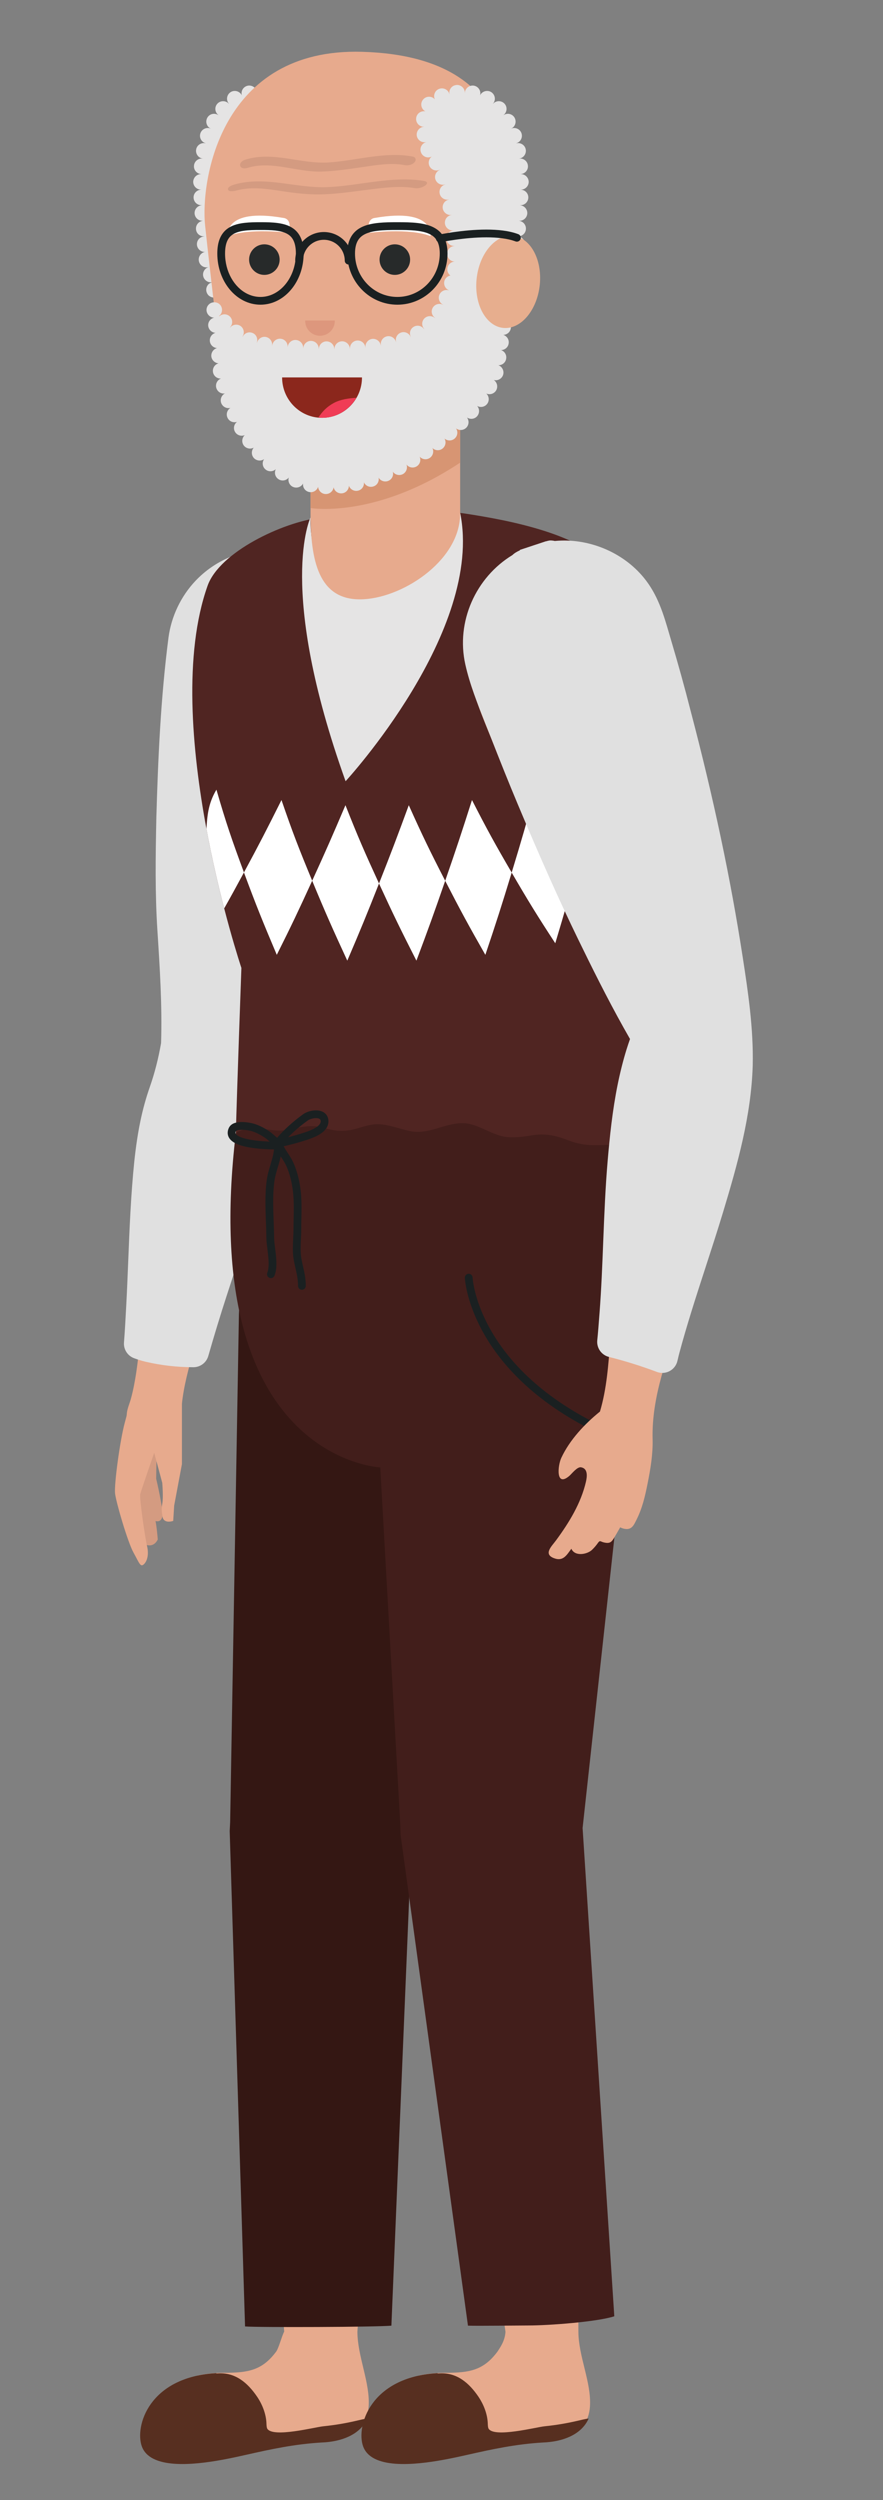 <?xml version="1.0" encoding="UTF-8" standalone="no"?>
<svg
   xmlns:dc="http://purl.org/dc/elements/1.1/"
   xmlns:cc="http://creativecommons.org/ns#"
   xmlns:rdf="http://www.w3.org/1999/02/22-rdf-syntax-ns#"
   xmlns:svg="http://www.w3.org/2000/svg"
   xmlns="http://www.w3.org/2000/svg"
   xmlns:sodipodi="http://sodipodi.sourceforge.net/DTD/sodipodi-0.dtd"
   xmlns:inkscape="http://www.inkscape.org/namespaces/inkscape"
   version="1.1"
   id="svg5588"
   xml:space="preserve"
   width="1000"
   height="2829.333"
   viewBox="0 0 1000 2829.333"
   sodipodi:docname="07. oudere man.svg"
   inkscape:version="1.0.1 (c497b03c, 2020-09-10)"><rect x="0" y="0" width="1000" height="2829.333" fill="#808080" stroke="none"/><defs
     id="defs5592" /><sodipodi:namedview
     pagecolor="#ffffff"
     bordercolor="#666666"
     borderopacity="1"
     objecttolerance="10"
     gridtolerance="10"
     guidetolerance="10"
     inkscape:pageopacity="0"
     inkscape:pageshadow="2"
     inkscape:window-width="1782"
     inkscape:window-height="1214"
     id="namedview5590"
     showgrid="false"
     inkscape:zoom="0.25191929"
     inkscape:cx="471.55554"
     inkscape:cy="1263.0952"
     inkscape:window-x="0"
     inkscape:window-y="23"
     inkscape:window-maximized="0"
     inkscape:current-layer="g5596" /><g
     id="g5596"
     inkscape:groupmode="layer"
     inkscape:label="ink_ext_XXXXXX"
     transform="matrix(1.333,0,0,-1.333,0,2829.333)"><g
       id="g5598"
       transform="matrix(0.128,0,0,0.128,-788.806,-242.229)"><path
         d="m 8534.77,3010.1 v 0 l 12.65,170.8 h -511.25 l 12.66,-170.8 c -16.45,-30.8 -33.6,-102.1 -52.11,-131.2 -92.58,-125.2 -185.08,-141.9 -343.4,-141.9 -68.01,0 -128.05,-7.1 -181.68,-18.8 94.84,-3.9 193.48,-48.7 267.15,-114.8 h 40.62 v -42.2 c 25.36,-29.8 45.82,-62.2 59.14,-96.2 35.2,-90.5 30.59,-181.4 159.61,-188.1 93.48,-4.8 179.3,-1.5 271.76,16 62.58,11.8 128.63,12.9 194.03,16 80.58,35.3 138.55,99.8 145.39,204.4 10.82,157.9 -74.57,333.3 -74.57,496.8"
         style="fill:#e7aa8d;fill-opacity:1;fill-rule:nonzero;stroke:none"
         id="path5600" /><path
         d="m 8307.46,2382 c -55.74,-5.7 -331.21,-77.1 -370.58,-16.5 -5.43,8.4 -5.63,31.1 -5.83,37.1 -2.53,61.4 -27.5,124.9 -61.79,175.4 -61.96,91.4 -144.61,163.9 -263.01,154.6 -4.45,-0.4 -8.28,0.4 -11.52,1.8 -445.94,-26.9 -537.85,-353.8 -491.14,-484.8 54.54,-152.8 335.16,-126.5 538.48,-88.9 60.47,11.2 114.38,23.3 153.13,32 168.86,38.2 321.36,70.9 501.05,81.8 129.18,4.4 256.33,50 304.3,158.8 -29.3,-0.3 -121.02,-33.8 -293.09,-51.3"
         style="fill:#572f20;fill-opacity:1;fill-rule:nonzero;stroke:none"
         id="path5602" /><path
         d="m 10001.6,3010.1 -0.1,-0.1 -0.4,170.9 h -508.91 l 25.47,-171.5 c -3.28,-59.8 -33.52,-101.4 -52.03,-130.5 -92.54,-125.2 -185.04,-141.9 -343.29,-141.9 -68.08,0 -128,-7.1 -181.71,-18.8 94.8,-3.9 193.43,-48.7 267.07,-114.8 h 40.74 v -42.2 c 25.23,-29.8 45.78,-62.2 59.02,-96.2 35.31,-90.5 30.63,-181.4 159.65,-188.1 93.44,-4.8 179.3,-1.5 271.84,16 62.53,11.8 128.55,12.9 193.94,16 80.61,35.3 138.61,99.8 145.41,204.4 10.8,157.9 -76.7,333.3 -76.7,496.8"
         style="fill:#e7aa8d;fill-opacity:1;fill-rule:nonzero;stroke:none"
         id="path5604" /><path
         d="m 9776.48,2382 c -55.7,-5.7 -331.28,-77.1 -370.58,-16.5 -5.43,8.4 -5.63,31.1 -5.82,37.1 -2.54,61.4 -27.62,124.9 -61.76,175.4 -62.11,91.4 -144.77,163.9 -263.05,154.6 -4.45,-0.4 -8.28,0.4 -11.56,1.8 -445.9,-26.9 -537.81,-353.8 -491.21,-484.8 54.65,-152.8 335.16,-126.5 538.44,-88.9 60.54,11.2 114.49,23.3 153.2,32 168.87,38.2 321.37,70.9 501.02,81.8 129.22,4.4 256.34,50 304.44,158.8 -29.5,-0.3 -121.12,-33.8 -293.12,-51.3"
         style="fill:#572f20;fill-opacity:1;fill-rule:nonzero;stroke:none"
         id="path5606" /><g
         id="g5608"
         transform="scale(1.099)"><path
           d="m 6825.78,15572.1 c -1,0 -1.85,0 -2.42,0 -24.78,0 -45.41,19.2 -46.79,44.5 -1.43,25.8 18.7,47.8 44.51,48.7 l 0.78,-0.1 v 0.7 l -0.78,-0.2 c -25.81,0.5 -46.82,21.6 -46.82,47.4 0.46,25.7 21.55,46.8 47.28,46.4 l 0.54,-0.2 0.32,0.6 h -0.86 c -25.73,2.3 -44.97,24.8 -42.59,50.6 1.85,25.8 24.86,45 50.56,43.1 l 1.42,-0.5 0.11,0.8 -1.96,0.2 c -25.27,4.6 -41.67,29.5 -36.97,54.8 4.61,25.2 29.43,42.1 54.67,37 l 1.47,-0.6 0.24,1.2 -1.71,0.3 c -24.28,8.4 -37.4,34.7 -28.97,59.5 8.4,24.3 35.09,37.5 59.52,29.1 0.89,-0.4 1.49,-1.1 2.39,-1.4 l 0.39,0.7 c -0.93,0.4 -1.99,0.6 -2.78,1.1 -23,12.6 -30.55,41.2 -17.85,64.2 12.69,22.5 41.24,30.4 63.68,17.3 l 1.77,-1.5 0.9,1.1 -2.13,1.3 c -19.25,17.4 -21.09,46.9 -3.81,66.1 17.39,19.2 46.93,20.6 66.09,3.7 1.04,-1 1.49,-2.3 2.46,-3.4 l 1.06,1 c -1.17,1.4 -2.55,2.7 -3.52,4.3 -14.04,21.6 -7.5,50.6 14.51,64.7 21.58,13.5 50.56,7 64.68,-14.6 0.88,-2.2 1.7,-3.9 2.56,-5.7 h 0.07 c -0.39,1.4 -0.78,3.1 -0.78,4.8 -4.7,25.3 12.16,49.6 37.86,54.4 25.38,4.1 49.71,-12.7 54.39,-38 0.26,-1.4 -0.17,-2.7 -0.1,-4.1 h 1.42 c 0,1.3 -0.5,2.4 -0.35,3.6 2.31,25.8 25.27,45 51.01,42.6 v -0.4 c 25.78,-1.9 44.52,-24.8 42.21,-50.6 -0.21,-1.2 -0.82,-2.2 -0.99,-3.5 l 1.31,-0.2 c 0.39,1.2 0.11,2.5 0.57,3.7 8.96,24.4 36.09,36.6 60.4,27.6 24.4,-8.9 36.63,-36 27.64,-59.9 -0.43,-1.4 -0.86,-2.4 -1.43,-3.8 1.88,2.4 4.3,4.2 6.61,6.6 20.66,15.5 50.06,11.7 65.64,-8.9 15.85,-20.2 12.12,-49.7 -8.43,-65.6 -2.42,-1.8 -4.73,-3.3 -7.15,-4.7 1.46,0.5 3.31,1 4.73,1 25.81,2.8 49.21,-16 51.52,-41.7 2.84,-25.8 -15.86,-48.8 -41.7,-51.6 -1.21,0 -2.89,0 -4.2,0 v -1 c 0.96,-0.1 1.85,0.3 2.8,0.1 25.82,-3.7 43.1,-28.1 39.4,-53.4 -3.73,-22.9 -23.86,-39.3 -46.39,-39.3 -2.31,0 -5.16,0 -7.48,0.5 -0.88,0.1 -1.55,0.6 -2.37,0.8 l -0.26,-1.1 2.14,-0.2 c 24.81,-8.5 37.94,-35.2 29.51,-59.5 -7.96,-24.4 -34.67,-38 -59.05,-29.5 -2.74,0.9 -5.16,1.9 -7.48,3.2 18.74,-13.5 24.86,-39.7 13.59,-60.4 -8.85,-15.4 -24.82,-24.3 -41.28,-24.3 -6.61,0 -13.66,1.7 -20.09,4.7 l -0.28,-0.8 c 22.79,-9.7 34.7,-35.2 26.52,-58.7 -6.97,-19.2 -25.27,-31.4 -44.52,-31.4 -4.61,0 -9.23,1 -13.93,2.5 l -0.17,-0.8 c 24.38,-6.7 38.81,-31.3 32.88,-56 -5.12,-21.6 -24.39,-35.7 -45.43,-35.7 -3.49,0 -6.91,0.5 -10.32,1.3 l -0.21,-0.6 c 25.32,-5.1 41.88,-28.6 37.61,-54.1 -4.16,-22.4 -23.86,-38.9 -46.29,-38.9 -2.02,0 -4.52,0.5 -7,0.9 l -0.07,-0.7 c 25.27,-3.7 43.09,-26.2 40.35,-51.6 -2.81,-23.9 -22.97,-41.7 -46.36,-41.7 -1.74,0 -3.34,0.2 -4.94,0.3 l -0.07,-0.6 c 25.45,-2.2 44.72,-24.3 42.94,-49.9 -1.92,-24.8 -22.54,-43.5 -46.92,-43.5 -0.71,0 -1.6,0 -2.61,0 l -0.06,-0.6 c 25.46,-0.8 45.79,-22.6 44.9,-48.1 -0.95,-25.4 -21.58,-45.5 -46.86,-45.5 h -1 v -0.1 c 25.57,-0.3 46.44,-21.1 46.44,-46.7 0.47,-25.6 -20.33,-46.4 -45.87,-47.2 l 0.08,-2.4 c 12.87,0.4 25.88,-3.6 35.05,-12.7 8.43,-8.9 13.55,-20.6 13.55,-33.3 0,-12.1 -5.12,-24.3 -13.55,-32.8 -8.96,-8.8 -21.08,-14 -33.28,-14 -12.23,0 -24.39,5.2 -33.2,13.6 -7.79,8 -12.09,18.9 -12.98,29.9 -4.98,-0.4 -9.85,-0.8 -14.83,-1.1 l 0.11,-0.2 c 1.85,-25.8 -17.85,-48.3 -43.55,-49.7 -1,0 -1.89,0 -3.28,0 -24.39,0 -44.97,18.7 -46.4,43.6 -4.69,-0.4 -9.39,-0.7 -14.11,-1.1 1.96,-25.5 -17.03,-48.2 -42.56,-50.5 -1.42,0 -2.85,0 -4.27,0 -23.61,0 -43.91,18 -46.14,41.9 -5.02,-0.5 -10,-1.2 -14.94,-1.8 0.25,-2 1.1,-3.8 1.1,-5.9 0,-12.2 -5.11,-24.3 -13.51,-33.2 -8.89,-8.5 -21.05,-13.6 -33.31,-13.6 -12.55,0 -24.28,5.1 -33.25,13.6 -8.42,8.9 -13.58,21 -13.58,33.2 0,12.7 5.16,24.4 13.58,33.3 6.94,6.9 16.32,10.3 26,11.7 l -0.54,2 c -3.7,-1.1 -7.71,-2 -11.34,-2 -20.16,0 -38.93,13.6 -44.97,33.7 -7.44,24.6 6.82,50.5 31.31,58.3 l -0.17,0.6 -1.67,-0.8 c -3.3,-0.9 -7.04,-1.4 -10.77,-1.4 -21.12,0 -40.25,14.5 -45.41,36 -6.12,25.4 9.32,50.6 34.71,56.8 h 2.2 l -0.07,0.7 -1.29,-0.3 h -0.84 c -25.82,0 -46.4,20.6 -46.91,45.9 -0.45,25.7 18.99,46.2 44.34,47.4 v 0.8 c -1.2,0 -2.41,0 -3.55,0 -24.39,0 -44.52,18.3 -46.36,42.7 -2.43,25.7 16.63,48.5 42.27,50.9 v 0.2 h -0.21 c -1.28,0 -2.28,0 -3.7,0 -24.4,0 -44.52,18.7 -46.83,43 -1.88,25.8 17.32,48.3 43.1,50.6 h 0.17 l -0.06,0.5 h -0.11"
           style="fill:#e5e4e4;fill-opacity:1;fill-rule:nonzero;stroke:none"
           id="path5610" /></g><path
         d="m 7382.93,14232.7 c -50.66,-391.6 -68.44,-789.2 -79.69,-1183.5 -5.19,-248.6 -9.06,-494.7 6.99,-743 16.57,-255 32.74,-507 24.11,-762.7 0.74,5.5 1.71,11 2.69,16.6 -19.1,-113.9 -44.73,-219.7 -82.93,-328.9 -54.37,-155.3 -80.19,-306.3 -97.73,-469.4 -32.82,-318.5 -36.33,-638.8 -53.48,-958.3 -7.62,-142.9 -14.14,-288 -35.66,-429.7 -9.18,-59.8 -20,-119.4 -36.18,-177.8 -8.28,-29.9 -21.91,-59.8 -26.01,-90.6 -16.17,-118.3 90.43,-221.9 208.36,-202.4 108.05,17.9 146.72,108.7 152.11,206.4 6.72,123.6 36.6,244.9 70.04,363.5 41.4,146.7 85.86,292.1 132.81,436.9 96.76,298.4 198.4,596.7 266.41,903.3 35.97,162.4 21.25,325.3 38.67,489.2 11.72,109.2 40.08,221.4 66.17,327.7 78.75,320.6 205.43,626.8 286.37,946.8 76.72,303 140.82,610.1 198.79,917.3 23.78,125.8 46.21,251.8 66.32,378.2 14.14,90.2 33.36,183.2 35.12,274.9 4.38,233.4 -139.14,451.9 -354.96,540.9 -217.81,89.8 -474.3,34.5 -636.13,-136.4 -82.7,-87.3 -136.29,-199.9 -152.19,-319"
         style="fill:#e7aa8d;fill-opacity:1;fill-rule:nonzero;stroke:none"
         id="path5612" /><path
         d="m 8210.51,14783.3 c -81.1,33.4 -167.11,50.3 -255.71,50.3 -187.18,0 -367.34,-76.9 -494.41,-211.1 -97.15,-102.5 -160.9,-236.2 -179.49,-376.6 -52.42,-404.8 -69.69,-813 -80.59,-1194.5 -5.54,-264.5 -8.86,-503.5 7.23,-751.9 15.7,-242.9 31.95,-493.9 24.18,-743.1 -18.75,-106.4 -42.62,-199.1 -74.77,-291.2 -50.54,-144.3 -81.29,-291.6 -102.93,-492.9 -22.77,-221.1 -31.72,-445 -40.39,-661.6 -4.1,-100.5 -8.08,-201.2 -13.47,-301.7 l -0.55,-9.3 c -3.98,-75.9 -8.09,-152.5 -14.14,-228.8 -3.71,-46.1 23.87,-89 67.34,-104.8 20.16,-7.4 47.11,-16.7 77.35,-23.6 104.06,-24 207.38,-35.8 315.82,-36.1 h 0.27 c 45.9,0 86.37,30.4 98.91,74.7 38.51,134.6 79.22,268.1 121.09,397 l 35.43,108.7 c 84.96,260.5 172.73,529.8 233.55,804 24.07,108.8 27.39,215.1 30.51,317.9 1.84,63.2 3.67,122.9 10.04,182.7 10.39,97.2 35.67,199.9 60.12,299.2 l 3.67,14.9 c 39.3,160 92.38,320.9 143.63,476.6 50.16,152.2 102.15,309.5 142.58,469.4 69.26,273.9 132.89,567.4 200.12,923.5 26.13,138.2 47.97,262.9 66.87,381.3 2.93,18.5 6.02,37.1 9.14,55.7 12.66,75.3 25.75,153.1 27.19,233.2 5.28,276.3 -163.01,532.7 -418.59,638.1"
         style="fill:#e0e0e0;fill-opacity:1;fill-rule:nonzero;stroke:none"
         id="path5614" /><path
         d="m 7123.95,8232 c 0,0 55.7,-30 85.74,32.1 0,0 -6.45,83.7 -15.04,122.3 0,0 34.88,-13.1 45,27.8 10.27,41 -40.59,253 -40.59,253 l 4.18,246.7 -40.74,46.8 -124.3,-126.2 -23.59,-218.8 109.34,-383.7"
         style="fill:#d49b81;fill-opacity:1;fill-rule:nonzero;stroke:none"
         id="path5616" /><path
         d="m 7239.49,8430.2 c 0,0 -8.28,26.8 0,69.8 8.36,43.1 0,139.8 0,139.8 l -53.4,199 c 0,0 -86.21,-247.3 -92.65,-274.2 -6.41,-26.9 32.26,-290.4 45.11,-344.1 12.9,-53.8 2.04,-99.5 -21.09,-121 -22.97,-21.5 -30.43,8 -69.06,77.9 -38.56,69.9 -115.78,333.4 -122.19,392.6 -6.41,59.1 32.19,349.2 64.34,467.8 32.11,118.7 77.15,290.5 77.15,290.5 l 302.38,-91.5 v -473.2 l -51.45,-274.3 -6.44,-102.1 c 0,0 -72.7,-27 -72.7,43"
         style="fill:#e7aa8d;fill-opacity:1;fill-rule:nonzero;stroke:none"
         id="path5618" /><path
         d="m 7728.09,10961.3 c 6.79,270.2 36.71,1093.5 36.71,1093.5 0,0 -546.17,1627.6 -224.49,2534.6 80.08,225.7 501.99,421.6 739.77,450.3 114.88,13.9 347.19,0 462.93,0 h 1.52 c 124.73,3.7 375.08,48.6 498.44,29.7 295.55,-44.9 795.23,-137.1 973.33,-377.1 630.5,-849.1 178.1,-2786.7 178.1,-2786.7 L 10252,10631.2 c 0,0 -2542.82,-417 -2523.91,330.1"
         style="fill:#502522;fill-opacity:1;fill-rule:nonzero;stroke:none"
         id="path5620" /><path
         d="m 7532.7,12977.9 c 36.83,-198.1 79.37,-379.4 117.89,-528.1 40.35,71.1 79.41,142.4 131.17,238.2 -81.17,218.8 -118.79,328.5 -182.7,549.1 -57.18,-96.4 -60.31,-178 -66.36,-259.2"
         style="fill:#ffffff;fill-opacity:1;fill-rule:nonzero;stroke:none"
         id="path5622" /><path
         d="m 7781.76,12688 c 81.05,-218.9 125.58,-328.2 217.97,-546.3 97.73,195 144.22,293.2 234.92,491.5 -88.17,212.9 -129.96,319.8 -203.79,535.2 -97.31,-194.8 -146.6,-290.7 -249.1,-480.4"
         style="fill:#ffffff;fill-opacity:1;fill-rule:nonzero;stroke:none"
         id="path5624" /><path
         d="m 8234.65,12633.2 c 88.2,-213 135.47,-318.9 233.01,-530.1 87.26,203.4 129.18,305.7 210.54,511.7 -94.8,206.2 -140.19,309.9 -222.73,519.3 -86.25,-202.5 -130,-302.6 -220.82,-500.9"
         style="fill:#ffffff;fill-opacity:1;fill-rule:nonzero;stroke:none"
         id="path5626" /><path
         d="m 8678.2,12614.8 c 94.81,-206.2 144.93,-308.5 248.28,-511.7 79.3,210.9 117.35,316.7 191.02,529.7 -102.03,198.5 -150.78,298.7 -241.68,501.2 -76.87,-209.3 -116.25,-313.1 -197.62,-519.2"
         style="fill:#ffffff;fill-opacity:1;fill-rule:nonzero;stroke:none"
         id="path5628" /><path
         d="m 9117.5,12632.8 c 102.11,-198.5 155.7,-296.9 266.52,-491.2 73.05,217.4 108.05,326.5 174.77,545.6 -110.78,190 -163.83,286.2 -263.48,481.1 -68.51,-215.5 -104.1,-322.6 -177.81,-535.5"
         style="fill:#ffffff;fill-opacity:1;fill-rule:nonzero;stroke:none"
         id="path5630" /><path
         d="m 9558.79,12687.2 c 110.7,-190 168.55,-284 289.3,-468.7 67.11,223.2 98.9,335.1 158.41,559.4 -121.46,180.8 -179.47,272.7 -289.08,459.2 -60.12,-220.8 -91.87,-330.8 -158.63,-549.9"
         style="fill:#ffffff;fill-opacity:1;fill-rule:nonzero;stroke:none"
         id="path5632" /><path
         d="m 9216.76,15074 c 0,0 -632.58,-556.3 -695.74,-545.8 -320.86,53.1 -297.27,514.8 -297.27,514.8 0,0 -227.34,-466.6 232.58,-1749.9 0,0 919.96,997.1 760.43,1780.9"
         style="fill:#e5e4e4;fill-opacity:1;fill-rule:nonzero;stroke:none"
         id="path5634" /><path
         d="m 8223.75,15898.3 v -825.1 c 0,-316.8 53.32,-573.8 327.42,-573.8 269.53,0 657.7,248.3 665.2,557.9 l 0.39,0.3 v 840.7 h -993.01"
         style="fill:#e7aa8d;fill-opacity:1;fill-rule:nonzero;stroke:none"
         id="path5636" /><path
         d="m 8320.61,15099.2 c -62.37,0 -96.86,6 -96.86,6 v 793.1 h 993.01 l -0.28,-492.4 c -405.42,-268.5 -738.93,-306.7 -895.87,-306.7"
         style="fill:#d79573;fill-opacity:1;fill-rule:nonzero;stroke:none"
         id="path5638" /><g
         id="g5640"
         transform="scale(1.114)"><path
           d="m 7688.98,16275.7 c -841.6,24.3 -963.87,-764.4 -934.84,-1035.6 36.82,-343.7 59.37,-502.2 91.6,-842.9 19.77,-209.2 255.46,-639.1 667.78,-639.1 478.91,0 960.58,438.9 981.4,647.9 0,0 73.81,381 73.17,723.4 -0.51,295.6 158.32,1116.5 -879.11,1146.3"
           style="fill:#e7aa8d;fill-opacity:1;fill-rule:nonzero;stroke:none"
           id="path5642" /></g><g
         id="g5644"
         transform="scale(1.006)"><path
           d="m 9507.47,16300 v -0.1 -0.4 0.5"
           style="fill:#e5e4e4;fill-opacity:1;fill-rule:nonzero;stroke:none"
           id="path5646" /></g><g
         id="g5648"
         transform="scale(1.041)"><path
           d="m 9215.99,16148.7 c 0.33,25.9 -19.4,46.6 -44.65,49.1 12.04,0.9 23.57,5.6 31.7,13.7 9.39,9.4 14.29,22.2 14.29,35.1 0,12.8 -4.9,25.7 -14.29,35.1 -18.23,18.3 -51.35,18.3 -69.62,0 -9.45,-9.4 -14.41,-22.3 -14.41,-35.1 0,-6.9 1.65,-13.6 4.5,-20 l -0.94,-0.4 -0.07,0.2 c -10.88,24.7 -40.51,36 -65.24,24.7 -24.72,-10.9 -36.05,-40.6 -24.72,-65.3 l 0.19,-0.3 -0.82,-0.3 -0.3,1.1 c -12.91,24.2 -43.04,33.6 -66.75,20.8 -24.19,-12.9 -33.65,-43.1 -20.7,-67.2 l 1.16,-1.7 -0.93,-0.6 c -0.72,1 -0.95,2.3 -1.81,3.3 -17.26,20.7 -48.43,23.1 -69.21,5.4 -21.16,-17.3 -23.67,-48.5 -5.89,-69.7 0.97,-0.9 1.76,-1.8 2.7,-2.7 l -0.3,-0.3 c -1.09,0.8 -2.14,1.6 -3.42,2.5 -23.22,14.3 -53.82,7 -68.12,-16.3 -14.34,-23.2 -6.94,-53.9 16.28,-68.2 1.16,-0.7 2.4,-0.9 3.53,-1.5 l -0.38,-1 -1.65,1 c -25.74,8.4 -53.95,-5.9 -62.35,-31.6 -7.77,-25.9 5.71,-53 31.25,-61.8 l -0.27,-0.7 c -24.9,9.5 -52.88,-2.2 -63.54,-27 -10.2,-24.7 1.24,-52.4 24.79,-63.8 l -0.26,-0.6 c -22.92,12.6 -52.14,5.4 -66.06,-17.2 -13.88,-22.4 -7.01,-50.9 14.29,-65.8 l -0.75,-1 c -19.84,16.9 -48.92,16.1 -67.37,-2.3 -18.53,-18.5 -18.35,-48 -1.39,-66.9 l -1.24,-1 c -14.48,21.1 -42.84,28.2 -65.61,14.5 -22.81,-13.3 -30.01,-41.5 -18.31,-64.7 l -0.78,-0.3 c -9.8,24.1 -36.69,37 -61.42,28.4 -25.58,-8.7 -39.09,-35.6 -31.47,-60.8 l -0.75,-0.2 c -6.57,25.9 -32.11,42.7 -58.29,36.8 -26.31,-5.8 -42.7,-31.3 -38.04,-57.6 l -0.9,-0.1 c -4.51,26.5 -28.64,44.8 -55.42,41.4 -26.37,-3.9 -45.35,-28.7 -42.02,-55 l -0.71,-0.1 c -2.36,26.8 -25.76,46.7 -52.74,44.7 -26.71,-1.9 -47.11,-25.6 -45.24,-52.3 l -0.75,-0.1 c -1.32,27 -23.79,48 -50.83,47.5 -26.98,-1 -48.39,-22.9 -47.84,-50.3 l -0.75,0.1 c 0.12,27.3 -21.79,49.2 -48.76,49.7 -27.01,0.5 -48.99,-21 -49.75,-48.4 h -0.75 c 0.64,27.5 -19.84,49.9 -47.34,51.4 -27.16,1.5 -49.78,-19.7 -51.4,-46.8 h -0.56 c 1.88,27.1 -18.8,50.7 -45.96,52.7 -27.04,2 -50.48,-18.6 -52.78,-45.6 h -0.37 c 1.98,27.5 -17.6,51.1 -44.72,53.5 -26.94,2.4 -50.91,-17.6 -53.72,-44.5 l -0.63,0.2 c 3.37,26.1 -13.21,50.4 -39.51,55.7 -25.55,4.7 -49.6,-11.7 -56.53,-36.4 l -1.09,0.3 c 8.02,24.4 -2.81,51.3 -26.86,61.3 -24.04,10.4 -51.4,0.1 -62.91,-22.9 l -1.39,0.8 c 13.85,21.6 8.96,50.5 -11.78,66 -21.46,15.3 -50.87,10.9 -67.12,-8.9 l -1.16,1.1 c 18.38,18.9 18.69,48.5 0.53,67.6 -18.35,19.4 -48.51,20.5 -68.35,2.9 l -1.95,2.5 c 1.42,1.2 3.19,1.7 4.61,3 9.3,9.5 14.3,21.8 14.3,35.1 0,12.9 -5,25.8 -14.3,34.6 -18.34,18.8 -51.96,18.3 -69.7,0 -9.38,-8.8 -14.93,-21.7 -14.93,-34.6 0,-13.3 5.55,-26.1 14.93,-35.1 8.81,-9.3 21.68,-14.3 34.59,-14.3 l 1.76,0.4 c -25.17,-4.8 -43.14,-27.4 -40.33,-53.3 2.93,-24.2 22.74,-42.5 46.44,-43.9 -23.22,-6.5 -38.56,-28.7 -36.05,-52.9 2.4,-24.2 22.18,-42.6 45.96,-44 -22.74,-6.4 -38.52,-28.2 -36.58,-52.9 2.48,-24.2 22.74,-43 46.37,-44.5 -23.63,-6.4 -39.46,-29.1 -36.01,-54.4 3.48,-25.6 25.7,-43.9 51.4,-42.5 -23.64,-8.8 -37.08,-34.5 -30.13,-59.3 6.9,-24.7 31.13,-40 55.4,-35.5 -22.28,-11.4 -32.67,-38.1 -23.82,-61.8 9.39,-23.8 34.66,-36.6 58.91,-30.1 -21.35,-13.4 -29.68,-40.6 -18.8,-63.3 10.84,-23.3 37.02,-33.6 60.81,-25.8 -19.85,-14.7 -25.77,-42.4 -12.91,-64.2 12.91,-21.7 39.58,-30.1 62.31,-20.2 -18.34,-16.9 -21.79,-45 -6.93,-65.8 14.78,-20.2 42.98,-26.2 64.22,-13.8 -16.28,-18.8 -16.77,-47 0,-66.2 17.29,-18.8 45.91,-21.8 66.22,-7 -14.86,-20.2 -11.9,-48.9 7.87,-65.7 19.29,-16.8 48.02,-15.8 66.25,1.5 -11.29,-22.7 -4.39,-50.4 17.33,-64.2 21.73,-14.4 50.42,-8.9 65.69,11.3 -7.88,-24.2 4.01,-50.9 27.69,-60.8 24.27,-9.9 51.39,0 63.28,22.3 -3.49,-25.3 12.8,-49 38.52,-54.4 25.18,-5.4 49.91,9.4 57.4,33.6 1.47,-25.2 22.18,-46 47.91,-46.4 h 1.5 c 25.14,0 45.92,18.7 49.41,43 4.95,-24.3 27.69,-41.1 53.35,-38.6 25.27,2.5 43.96,24.2 43.96,48.9 7.95,-23.2 32.67,-37.5 57.36,-32.1 25.17,5.4 41.08,28.7 38.56,53.4 10.4,-22.8 36.13,-34.1 60.26,-26.2 24.23,7.4 38.11,32.1 33.12,56.3 12.34,-21.2 39.05,-30.6 62.35,-20.7 23.22,9.9 35.07,35 28.17,58.8 13.8,-20.3 40.96,-27.7 63.69,-16.3 22.3,11.8 32.12,38 23.79,61.3 14.75,-19.3 42.47,-24.8 64.19,-11.9 21.72,12.8 29.63,39.5 19.73,62.3 16.4,-18.3 44.01,-22.3 64.79,-8 20.74,14.4 27.23,41.6 16.39,63.3 17.18,-17.3 44.91,-19.3 64.61,-3.9 19.87,15.8 24.71,43 12.37,64.2 18.35,-16.3 46.52,-16.8 65.2,0 18.83,16.3 22.28,44.5 8.44,64.7 19.29,-15.3 47.42,-13.8 65.36,4 17.74,17.8 19.23,45.5 4.39,65.3 20.29,-13.9 48.46,-10.9 64.7,7.8 16.77,19.3 16.36,47.5 0,65.8 21.28,-12.3 49.41,-6.9 64.34,13.3 15.23,20.3 12.3,48.9 -6.04,65.8 22.77,-10.4 50.49,-2 63.29,20.2 12.94,22.7 6,51.4 -15.35,65.8 25.29,-6.5 51.93,7.9 59.84,33.6 7.46,25.1 -6.42,51.9 -30.65,60.7 24.23,-0.9 45.96,16.4 49.86,41.1 4.54,24.7 -10.25,47.9 -33.02,55.3 24.13,0 45.4,17.3 48.89,42 4.01,24.8 -11.33,47.5 -34.07,54.9 23.67,0.5 44.98,18.3 47.91,43 3.45,24.2 -11.9,47.4 -35.08,53.9 24.2,1 44.42,19.2 47.42,43.8 2.25,24.6 -12.9,47.2 -36.01,53 23.67,1.5 43.96,20.3 45.91,45 2.44,24.7 -13.84,47 -37.02,52.4 23.67,2 43.52,21.3 45.46,46 1.51,24.7 -14.89,46.4 -38.56,51.8 23.67,2.5 42.95,22.3 44,47 1.51,24.7 -16.31,46.4 -40.06,50.9 23.75,3 43.07,23.2 43.07,48.4"
           style="fill:#e5e4e4;fill-opacity:1;fill-rule:nonzero;stroke:none"
           id="path5650" /></g><g
         id="g5652"
         transform="scale(1.099)"><path
           d="m 8748.95,15572.1 c 1,0 1.85,0 2.41,0 24.83,0 45.41,19.2 46.83,44.5 1.39,25.8 -18.74,47.8 -44.55,48.7 l -0.78,-0.1 v 0.7 l 0.78,-0.2 c 25.81,0.5 46.87,21.6 46.87,47.4 -0.47,25.7 -21.58,46.8 -47.29,46.4 l -0.82,-0.2 -0.11,0.6 h 0.57 c 26.07,2.3 45.33,24.8 42.91,50.6 -1.84,25.8 -24.81,45 -50.55,43.1 l -1.43,-0.5 -0.03,0.8 1.92,0.2 c 25.28,4.6 41.67,29.5 36.94,54.8 -4.59,25.2 -29.4,42.1 -54.68,37 l -1.42,-0.6 -0.25,1.2 1.67,0.3 c 24.28,8.4 37.4,34.7 29.01,59.5 -8.43,24.3 -35.13,37.5 -59.51,29.1 -0.93,-0.4 -1.53,-1.1 -2.43,-1.4 l -0.35,0.7 c 0.89,0.4 1.96,0.6 2.78,1.1 22.96,12.6 30.5,41.2 17.84,64.2 -12.73,22.5 -41.28,30.4 -63.71,17.3 l -1.78,-1.5 -0.89,1.1 2.17,1.3 c 19.2,17.4 21.04,46.9 3.81,66.1 -17.42,19.2 -46.87,20.6 -66.1,3.7 -1.07,-1 -1.5,-2.3 -2.49,-3.4 l -1.07,1 c 1.17,1.4 2.6,2.7 3.56,4.3 14.01,21.6 7.46,50.6 -14.55,64.7 -21.54,13.5 -50.55,7 -64.67,-14.6 -0.85,-2.2 -1.67,-3.9 -2.55,-5.7 h -0.08 c 0.39,1.4 0.79,3.1 0.79,4.8 4.68,25.3 -12.17,49.6 -37.87,54.4 -25.38,4.1 -49.63,-12.7 -54.36,-38 -0.29,-1.4 0.18,-2.7 0.07,-4.1 h -1.42 c 0,1.3 0.53,2.4 0.39,3.6 -2.31,25.8 -25.32,45 -51.06,42.6 v -0.4 c -25.78,-1.9 -44.48,-24.8 -42.17,-50.6 0.18,-1.2 0.78,-2.2 0.97,-3.5 l -1.36,-0.2 c -0.32,1.2 -0.07,2.5 -0.53,3.7 -8.93,24.4 -36.09,36.6 -60.37,27.6 -24.43,-8.9 -36.52,-36 -27.67,-59.9 0.47,-1.4 0.9,-2.4 1.43,-3.8 -1.89,2.4 -4.3,4.2 -6.55,6.6 -20.69,15.5 -50.12,11.7 -65.66,-8.9 -15.87,-20.2 -12.16,-49.7 8.42,-65.6 2.42,-1.8 4.7,-3.3 7.12,-4.7 -1.47,0.5 -3.32,1 -4.7,1 -25.85,2.8 -49.2,-16 -51.55,-41.7 -2.85,-25.8 15.89,-48.8 41.7,-51.6 1.21,0 2.91,0 4.24,0 l 0.1,-1 c -1.11,-0.1 -1.95,0.3 -2.96,0.1 -25.77,-3.7 -43.08,-28.1 -39.35,-53.4 3.73,-22.9 23.86,-39.3 46.37,-39.3 2.31,0 5.18,0 7.57,0.5 l 2.27,0.8 0.25,-1.1 -2.09,-0.2 c -24.83,-8.5 -37.98,-35.2 -29.55,-59.5 8,-24.4 34.66,-38 59.09,-29.5 2.7,0.9 5.11,1.9 7.43,3.2 -18.7,-13.5 -24.82,-39.7 -13.58,-60.4 8.85,-15.4 24.88,-24.3 41.24,-24.3 6.69,0 13.69,1.7 20.16,4.7 l 0.35,-0.8 c -22.89,-9.7 -34.77,-35.2 -26.63,-58.7 7.01,-19.2 25.29,-31.4 44.55,-31.4 4.59,0 9.22,1 13.9,2.5 l 0.19,-0.8 c -24.4,-6.7 -38.83,-31.3 -32.89,-56 5.12,-21.6 24.39,-35.7 45.47,-35.7 3.48,0 6.93,0.5 10.31,1.3 l 0.18,-0.6 c -25.31,-5.1 -41.89,-28.6 -37.62,-54.1 4.16,-22.4 23.86,-38.9 46.29,-38.9 2.07,0 4.52,0.5 7.01,0.9 l 0.1,-0.7 c -25.31,-3.7 -43.12,-26.2 -40.39,-51.6 2.88,-23.9 23.01,-41.7 46.41,-41.7 1.7,0 3.3,0.2 4.9,0.3 l 0.07,-0.6 c -25.45,-2.2 -44.73,-24.3 -42.95,-49.9 1.99,-24.8 22.58,-43.5 46.93,-43.5 0.71,0 1.61,0 2.6,0 l 0.07,-0.6 c -25.46,-0.8 -45.76,-22.6 -44.87,-48.1 0.96,-25.4 21.58,-45.5 46.83,-45.5 h 0.99 v -0.1 c -25.56,-0.3 -46.4,-21.1 -46.4,-46.7 -0.46,-25.6 20.3,-46.4 45.87,-47.2 l -0.11,-2.4 c -12.87,0.4 -25.88,-3.6 -34.91,-12.7 -8.54,-8.9 -13.69,-20.6 -13.69,-33.3 0,-12.1 5.15,-24.3 13.69,-32.8 8.85,-8.8 20.98,-14 33.13,-14 12.27,0 24.39,5.2 33.29,13.6 7.7,8 12.04,18.9 12.94,29.9 4.94,-0.4 9.85,-0.8 14.79,-1.1 l -0.07,-0.2 c -1.85,-25.8 17.81,-48.3 43.55,-49.7 0.95,0 1.85,0 3.26,0 24.36,0 44.95,18.7 46.41,43.6 4.69,-0.4 9.42,-0.7 14.08,-1.1 -1.96,-25.5 17.03,-48.2 42.59,-50.5 1.43,0 2.81,0 4.23,0 23.61,0 43.91,18 46.12,41.9 5.04,-0.5 10.02,-1.2 15,-1.8 -0.25,-2 -1.14,-3.8 -1.14,-5.9 0,-12.2 5.13,-24.3 13.55,-33.2 8.89,-8.5 21.01,-13.6 33.28,-13.6 12.59,0 24.28,5.1 33.24,13.6 8.43,8.9 13.58,21 13.58,33.2 0,12.7 -5.15,24.4 -13.58,33.3 -6.9,6.9 -16.32,10.3 -25.99,11.7 l 0.53,2 c 3.73,-1.1 7.72,-2 11.38,-2 20.12,0 38.94,13.6 44.95,33.7 7.46,24.6 -6.8,50.5 -31.3,58.3 l 0.19,0.6 1.7,-0.8 c 3.24,-0.9 6.97,-1.4 10.7,-1.4 21.12,0 40.29,14.5 45.4,36 6.12,25.4 -9.31,50.6 -34.66,56.8 h -2.24 l 0.07,0.7 1.28,-0.3 h 0.89 c 25.81,0 46.36,20.6 46.89,45.9 0.47,25.7 -18.98,46.2 -44.33,47.4 v 0.8 c 1.14,0 2.42,0 3.52,0 24.38,0 44.55,18.3 46.39,42.7 2.42,25.7 -16.67,48.5 -42.26,50.9 v 0.2 h 0.17 c 1.32,0 2.27,0 3.7,0 24.38,0 44.55,18.7 46.82,43 1.89,25.8 -17.27,48.3 -43.09,50.6 h -0.18 l 0.11,0.5 h 0.07"
           style="fill:#e5e4e4;fill-opacity:1;fill-rule:nonzero;stroke:none"
           id="path5654" /></g><path
         d="m 8035,15971.4 c 0,-148 118.67,-268 265.04,-268 146.48,0 265.16,120 265.16,268 H 8035"
         style="fill:#8b271c;fill-opacity:1;fill-rule:nonzero;stroke:none"
         id="path5656" /><path
         d="m 8377.7,15801.6 c -46.29,-25 -75.98,-56.9 -101.61,-95.8 8.09,-0.7 15.79,-2.4 23.95,-2.4 97.34,0 181.64,53.7 227.73,132.7 -52.34,-2.9 -105.93,-10.7 -150.07,-34.5"
         style="fill:#f03c56;fill-opacity:1;fill-rule:nonzero;stroke:none"
         id="path5658" /><g
         id="g5660"
         transform="scale(1.034)"><path
           d="m 7754.98,16202 c 0,-54.1 -43.94,-98.1 -98.11,-98.1 -54.14,0 -98,44 -98,98.1 0,54.2 43.86,98 98,98 54.17,0 98.11,-43.8 98.11,-98"
           style="fill:#272a2a;fill-opacity:1;fill-rule:nonzero;stroke:none"
           id="path5662" /></g><g
         id="g5664"
         transform="scale(1.034)"><path
           d="m 8592.52,16202 c 0,-54.1 -43.94,-98.1 -98.11,-98.1 -54.17,0 -98.1,44 -98.1,98.1 0,54.2 43.93,98 98.1,98 54.17,0 98.11,-43.8 98.11,-98"
           style="fill:#272a2a;fill-opacity:1;fill-rule:nonzero;stroke:none"
           id="path5666" /></g><g
         id="g5668"
         transform="scale(1.049)"><path
           d="m 8214.47,16140.1 c 0,0 249.21,31.4 383.97,-21.2 0,0 30.68,181.1 -350.91,115 0,0 -60.65,-1.3 -33.06,-93.8"
           style="fill:#ffffff;fill-opacity:1;fill-rule:nonzero;stroke:none"
           id="path5670" /></g><g
         id="g5672"
         transform="scale(1.049)"><path
           d="m 7700,16140.1 c 0,0 -249.07,31.4 -383.86,-21.2 0,0 -30.79,181.1 350.83,115 0,0 60.69,-1.3 33.03,-93.8"
           style="fill:#ffffff;fill-opacity:1;fill-rule:nonzero;stroke:none"
           id="path5674" /></g><g
         id="g5676"
         transform="scale(1.003)"><path
           d="m 8163.89,16300 c 0,-0.9 -0.19,-1.8 -0.19,-2.7 0,-54.3 43.9,-98.2 97.98,-98.2 54.23,0 98.14,43.9 98.14,98.2 0,0.9 -0.28,1.8 -0.28,2.7 h -195.65"
           style="fill:#dd977d;fill-opacity:1;fill-rule:nonzero;stroke:none"
           id="path5678" /></g><g
         id="g5680"
         transform="scale(1.038)"><path
           d="m 9388.77,15981.1 c -15.7,-162.5 -118.93,-287.1 -230.78,-278.3 -111.67,8.7 -189.41,147.6 -173.74,310.2 15.62,162.4 118.93,287 230.62,278.3 111.7,-8.9 189.45,-147.6 173.9,-310.2"
           style="fill:#e7ae8e;fill-opacity:1;fill-rule:nonzero;stroke:none"
           id="path5682" /></g><g
         id="g5684"
         transform="scale(1.062)"><path
           d="m 7279.76,16206.1 c 93.02,25.7 187.79,11.3 281.45,-3.2 88.71,-13.7 175.63,-23.9 265.54,-20.4 92.26,3.5 183.98,17.4 275.47,28.8 94.68,11.9 198.66,26.1 293.64,9.7 21.39,-3.7 49.14,4.8 66.19,17.7 15.53,11.8 10.82,23.9 -7.23,27 -199.07,34.3 -408.39,-30.7 -607.44,-38.3 -196.07,-7.6 -382.43,70.7 -577.84,16.9 -10.6,-3 -46.34,-14.3 -41.68,-31.6 4.61,-17.3 41.3,-9.5 51.9,-6.6"
           style="fill:#d49b81;fill-opacity:1;fill-rule:nonzero;stroke:none"
           id="path5686" /></g><g
         id="g5688"
         transform="scale(1.072)"><path
           d="m 7281.71,16195.2 c 149.61,46.4 305.47,-27.6 457.68,-23 82,2.5 162.83,14.8 243.9,26.4 85.6,12.4 183.56,30.4 269.67,13.8 21.29,-4.1 45.77,0.6 61.53,16.5 12.7,12.9 9.76,32.2 -9.63,36 -170.54,32.9 -350.1,-24.9 -520.26,-36.1 -175.09,-11.5 -342.61,71.2 -516.51,17.3 -51.93,-16.1 -39.02,-67.2 13.62,-50.9"
           style="fill:#d49b81;fill-opacity:1;fill-rule:nonzero;stroke:none"
           id="path5690" /></g><path
         d="m 9455.39,9351.8 c -186.21,6 -372.42,18.2 -555.31,50.4 -263.17,46.3 -515.39,129.4 -739.57,278.8 -139.53,92.9 -256.49,205.6 -373.79,319.5 -9.61,-31.8 -18.01,-64.3 -24.02,-97.8 -8.48,-46.3 -13.21,-97.3 -14.26,-143 l -58.28,-3370 -3.01,-59.7 101.91,-3285.7 c 89.18,-7.2 872.89,-4.3 971.33,5.2 l 134.26,3227 560.74,3075.3"
         style="fill:#341713;fill-opacity:1;fill-rule:nonzero;stroke:none"
         id="path5692" /><path
         d="m 10356.4,9334.8 c -38.6,-1 -76.5,-1.7 -112.7,-0.9 -157.1,3.4 -314.17,8.2 -471.24,11 -290.39,5.3 -585.43,6.9 -872.38,57.3 -86.02,15.1 -170.7,34.7 -253.83,58.8 l 173.24,-3089.2 2.07,-67.3 447.03,-3255 c 65.79,-2.2 343.4,1.3 405.39,1.3 128.91,0 450.32,23.5 565.92,60.9 l -210.4,3238.4 326.9,2984.7"
         style="fill:#421e1b;fill-opacity:1;fill-rule:nonzero;stroke:none"
         id="path5694" /><path
         d="m 10257.9,10885.2 c -118.3,-6.1 -207.4,-18.4 -320.87,25.3 -86.01,33.2 -155.08,49 -247.26,33.4 -52.43,-8.8 -102.86,-15.1 -156.1,-11.3 -106.72,7.6 -197.81,94.6 -305.9,92.6 -125.89,-2.5 -220.89,-80.3 -350.93,-51.1 -72.54,16.1 -156.92,50.9 -231.96,43.1 -59.33,-6.2 -111.83,-32.1 -170.11,-39.9 -58.68,-7.9 -101.96,-0.8 -158.29,15.7 -87.65,25.7 -160.74,5.7 -245.5,-11.9 -88.99,-18.7 -174.14,20 -258.13,12.3 -61.01,-17.9 -84.76,-32.1 -84.76,-32.1 C 7469.57,8793.4 8686.6,8742 8686.6,8742 l 1669.8,592.8 64,1494.2 c -52.7,22.5 -107.9,59 -162.5,56.2"
         style="fill:#421e1b;fill-opacity:1;fill-rule:nonzero;stroke:none"
         id="path5696" /><path
         d="m 9247.85,9999.4 c 0.13,-2.8 7.18,-150.8 114.85,-349.9 107.59,-199 316.14,-448.6 716.1,-653.3 12.7,-6.5 28.2,-1.5 34.6,11.2 6.5,12.6 1.5,28.1 -11.1,34.6 -391.3,200.5 -591.24,441.7 -694.34,632 -51.51,95.2 -78.71,177.8 -93.03,236.3 -7.16,29.2 -11.09,52.4 -13.23,68.2 -1.07,7.8 -1.68,13.8 -2.03,17.7 -0.18,2 -0.28,3.5 -0.34,4.4 l -0.06,0.9 -0.01,0.2 v 0 l -15.57,-0.7 15.57,0.7 v 0 l -15.57,-0.7 15.57,0.7 c -0.63,14.2 -12.66,25.2 -26.85,24.6 -14.2,-0.7 -25.2,-12.7 -24.56,-26.9"
         style="fill:#1a2021;fill-opacity:1;fill-rule:nonzero;stroke:none"
         id="path5698" /><path
         d="m 9940.08,8469.3 v 0 -0.9 z"
         style="fill:#4f2e2d;fill-opacity:1;fill-rule:nonzero;stroke:none"
         id="path5700" /><g
         id="g5702"
         transform="scale(1.043)"><path
           d="m 7816.1,16100.8 h -24.68 c 0.02,-77.5 -26.21,-147.2 -67.56,-196.9 -20.66,-24.8 -45.03,-44.7 -71.71,-58.2 -26.69,-13.6 -55.65,-21 -86.15,-21 -30.47,0 -59.41,7.4 -86.09,21 -39.98,20.3 -74.84,54.8 -99.67,99 -24.82,44.2 -39.54,98 -39.54,156.1 0,38.9 6.58,66.4 16.84,85.9 7.73,14.7 17.42,25.3 29.66,33.8 18.28,12.8 43.25,20.8 73.91,25.1 30.58,4.3 66.36,5.1 104.89,5 34.27,0.1 66.37,-0.5 94.58,-3.7 21.15,-2.4 40.07,-6.3 56.07,-12.1 12.03,-4.4 22.39,-9.8 31.27,-16.5 13.25,-10 23.5,-22.7 31.19,-41.3 7.62,-18.6 12.31,-43.4 12.31,-76.2 h 24.68 24.68 c -0.01,44.3 -7.41,80.1 -22.48,108.8 -11.24,21.6 -26.9,38.8 -45.24,51.5 -27.58,19.1 -60.25,28.4 -95.17,33.3 -35.01,5 -72.75,5.6 -111.89,5.6 -34.76,0 -68.43,-0.5 -100.06,-4.1 -23.71,-2.6 -46.33,-7.1 -67.37,-14.7 -15.76,-5.7 -30.65,-13.3 -44.06,-23.4 -20.15,-15.1 -36.57,-36 -47.19,-62.2 -10.7,-26.2 -15.96,-57.4 -15.97,-94.8 0.02,-88.6 29.77,-169.2 78.93,-228.4 24.58,-29.6 54.09,-53.8 87.24,-70.7 33.13,-16.9 69.95,-26.3 108.48,-26.3 38.56,0 75.39,9.4 108.53,26.3 49.76,25.3 91.27,67.1 120.37,118.9 29.1,51.8 45.87,113.8 45.88,180.2 h -24.68"
           style="fill:#1a2021;fill-opacity:1;fill-rule:nonzero;stroke:none"
           id="path5704" /></g><g
         id="g5706"
         transform="scale(1.043)"><path
           d="m 8731.69,16100.8 h -24.68 c -0.01,-76.4 -30.29,-145.4 -79.19,-195.4 -48.94,-50 -116.11,-80.7 -190.48,-80.7 -74.41,0 -141.59,30.7 -190.53,80.7 -48.88,50 -79.16,119 -79.16,195.4 0.01,38.4 7.55,65.1 19.44,84.4 8.99,14.5 20.59,25.4 35.64,34.3 22.46,13.4 53.15,21.6 89.92,26 36.73,4.4 79.21,5.2 124.69,5.1 40.42,0.1 78.46,-0.5 112.2,-3.7 25.31,-2.5 48.18,-6.4 67.74,-12.5 14.68,-4.5 27.48,-10.2 38.33,-17.1 16.25,-10.5 28.33,-23.4 37.19,-41.7 8.79,-18.2 14.2,-42.4 14.21,-74.8 h 24.68 24.68 c 0.02,44.7 -8.92,81.3 -26.81,110.3 -13.36,21.8 -31.6,38.6 -52.56,50.9 -31.51,18.6 -68.66,27.6 -109.11,32.5 -40.49,4.9 -84.59,5.5 -130.55,5.5 -40.87,0 -80.26,-0.5 -116.95,-4 -27.52,-2.7 -53.54,-7 -77.6,-14.4 -18.02,-5.6 -34.98,-12.9 -50.34,-22.7 -23.06,-14.7 -42.39,-35.3 -55.09,-61.9 -12.76,-26.5 -19.09,-58.4 -19.07,-96.2 -0.02,-89.6 35.6,-171 93.24,-229.9 57.6,-58.9 137.62,-95.5 225.81,-95.5 88.17,0 168.17,36.6 225.76,95.5 57.65,58.9 93.27,140.3 93.27,229.9 h -24.68"
           style="fill:#1a2021;fill-opacity:1;fill-rule:nonzero;stroke:none"
           id="path5708" /></g><g
         id="g5710"
         transform="scale(1.039)"><path
           d="m 7866.77,16117.5 c 0.02,36.8 14.88,69.8 39.05,94 24.2,24.1 57.39,39 94.31,39 36.95,0 70.16,-14.9 94.38,-39 24.18,-24.2 39.04,-57.2 39.05,-94 0,-13.7 11.09,-24.8 24.77,-24.8 13.67,0 24.77,11.1 24.77,24.8 0.01,50.3 -20.54,96.1 -53.62,129.1 -33.04,32.9 -78.93,53.4 -129.35,53.4 -50.41,0 -96.28,-20.5 -129.3,-53.5 -33.06,-32.9 -53.59,-78.7 -53.58,-129 0,-13.7 11.08,-24.8 24.76,-24.8 13.67,0 24.76,11.1 24.76,24.8"
           style="fill:#1a2021;fill-opacity:1;fill-rule:nonzero;stroke:none"
           id="path5712" /></g><g
         id="g5714"
         transform="scale(1.04)"><path
           d="m 8737.51,16219.4 0.36,0.1 c 7.95,1.7 151.07,31.1 291.9,31 68.31,0.1 136.07,-7.1 185.81,-26 12.77,-4.8 27.05,1.6 31.88,14.4 4.83,12.8 -1.61,27 -14.39,31.9 -59.33,22.3 -131.61,29.1 -203.3,29.2 -76.11,0 -151.43,-8.1 -207.96,-16.1 -56.51,-8 -94.19,-16 -94.61,-16.1 -13.36,-2.8 -21.88,-16 -19.04,-29.3 2.85,-13.4 15.99,-21.9 29.35,-19.1"
           style="fill:#1a2021;fill-opacity:1;fill-rule:nonzero;stroke:none"
           id="path5716" /></g><g
         id="g5718"
         transform="scale(1.078)"><path
           d="m 7074.41,16300 c -2.83,-6.3 -5,-11.9 -6.05,-16.2 1.81,5.7 4.05,10.6 6.05,16.2"
           style="fill:#e5e4e4;fill-opacity:1;fill-rule:nonzero;stroke:none"
           id="path5720" /></g><path
         d="m 8028.4,10878.3 c 20.2,27.3 50.04,58.6 82.03,87.8 31.99,29.3 66.23,56.7 95.29,77.2 h -0.01 c 5.16,3.7 13.89,7.9 23.65,10.7 9.77,3 20.63,4.7 30.2,4.7 5.4,0 10.38,-0.6 14.5,-1.5 6.27,-1.5 10.25,-3.8 12.43,-5.9 2.13,-2.3 3.6,-4.3 4.44,-10.3 v 0 c 0.16,-1.3 0.23,-2.6 0.23,-3.7 -0.02,-4.3 -0.85,-8 -2.61,-11.9 -3.01,-6.9 -9.56,-14.7 -19.52,-22.4 -14.81,-11.5 -36.48,-21.9 -58.01,-30.1 -21.59,-8.3 -42.84,-14.5 -58.22,-19.3 h 0.01 c -35.67,-11.2 -72.4,-20.7 -109.32,-29.3 h 0.01 c -8.69,-2 -15.35,-2.7 -20.37,-2.7 -6.31,0 -9.99,0.9 -13.69,2.5 -2.76,1.2 -5.63,2.9 -9.09,5.5 -5.18,3.8 -11.52,9.7 -19.62,17 -8.11,7.3 -18.01,15.8 -30.58,24.3 h -0.01 c -29.85,20.2 -65.71,39.9 -102.66,50.7 v 0 c -8.44,2.5 -20.3,5.2 -34.3,7.4 -13.98,2.2 -29.91,3.9 -46.08,3.9 -15.55,-0.1 -31.3,-1.5 -46.45,-6.5 -7.56,-2.6 -15.04,-6.1 -21.95,-11.4 -6.88,-5.3 -13.11,-12.5 -17.14,-21.2 l 0.01,0.1 c -4.93,-10.6 -7.78,-21.6 -7.77,-32.7 -0.02,-8.3 1.62,-16.4 4.61,-23.8 5.66,-14 15.52,-24.7 26.65,-33.1 19.66,-14.7 44.17,-23.8 71.14,-31 40.39,-10.7 86.51,-16.1 127.01,-19.1 40.45,-3 75.12,-3.4 91.63,-3.4 14.21,0 25.73,11.5 25.73,25.7 0,14.2 -11.52,25.8 -25.73,25.8 -25.34,-0.1 -98.36,1.1 -163.04,11.8 -32.25,5.3 -62.47,13.2 -82.04,23 -9.81,4.9 -16.7,10.1 -20.22,14.2 -1.79,2.1 -2.8,3.8 -3.41,5.3 -0.59,1.5 -0.85,2.8 -0.87,4.6 0.01,2.3 0.56,5.8 2.93,10.9 h 0.02 c 0.28,0.6 0.54,1 1.83,2.1 1.85,1.4 6.37,3.6 13,5 6.59,1.5 15.05,2.2 24.06,2.2 12.53,0 26.13,-1.4 38.05,-3.2 11.89,-1.9 22.29,-4.3 27.99,-6 h 0.01 c 29.06,-8.4 61.49,-25.8 88.12,-43.9 h -0.01 c 17.54,-11.8 28.55,-23.8 42.71,-35.6 7.08,-5.8 15.19,-11.6 25.19,-15.9 9.98,-4.3 21.58,-6.7 33.97,-6.7 9.96,0 20.47,1.4 32.04,4.1 h 0.02 c 37.68,8.8 75.63,18.6 113.01,30.3 h 0.02 c 11.04,3.4 26.92,8.1 44.38,14.2 26.27,9.2 56.23,21.2 81.63,39 12.68,8.9 24.37,19.4 33.39,32.6 9,13 15.06,29.3 15,47 0,3.2 -0.2,6.4 -0.58,9.7 v 0 c -1.23,10.7 -4.71,21 -10.23,29.6 -8.28,13.1 -20.66,21.8 -33.28,26.7 -12.72,5 -25.94,6.8 -38.97,6.8 -15.41,0 -30.67,-2.5 -44.89,-6.7 -14.22,-4.3 -27.33,-10.2 -38.58,-18 h -0.01 c -31.14,-22 -66.72,-50.5 -100.39,-81.3 -33.66,-30.8 -65.31,-63.7 -88.62,-95.1 -8.47,-11.4 -6.08,-27.5 5.34,-36 11.41,-8.5 27.53,-6.1 35.99,5.3"
         style="fill:#1a2021;fill-opacity:1;fill-rule:nonzero;stroke:none"
         id="path5722" /><path
         d="m 8192.1,9945.9 c 0.01,35.4 -4.53,65.3 -10.37,93.7 -5.86,28.5 -12.89,55.3 -18.53,86.1 h -0.01 c -3.91,21.1 -5.26,44.2 -5.25,68.3 -0.03,41.8 4.08,86.3 4.12,129.2 -0.01,45.4 1.81,92.2 1.82,139.5 -0.01,38.5 -1.21,77.3 -5.75,116 v 0 c -7.63,63.5 -22.65,128.8 -50.39,188.4 l 0.03,-0.1 c -11.44,24.7 -26.43,46.5 -39.81,67.2 -13.44,20.7 -25.2,40.3 -31.57,59.2 -4.58,13.4 -19.2,20.6 -32.65,16 -13.46,-4.5 -20.65,-19.2 -16.07,-32.6 9.02,-26.3 23.28,-49.1 37.09,-70.6 13.88,-21.3 27.39,-41.4 36.3,-60.7 l 0.03,-0.1 c 24.68,-53 38.81,-113.2 45.94,-172.8 l -0.01,0.1 c 4.2,-35.8 5.4,-72.6 5.39,-110 0.01,-46 -1.81,-92.8 -1.81,-139.5 0.03,-39.5 -4.09,-84.2 -4.12,-129.2 0.01,-26 1.39,-52.1 6.11,-77.7 l -0.01,0.1 c 6.08,-33 13.29,-60.6 18.74,-87.1 5.46,-26.7 9.3,-52.4 9.32,-83.4 0,-14.2 11.52,-25.7 25.73,-25.7 14.21,0 25.73,11.5 25.73,25.7"
         style="fill:#1a2021;fill-opacity:1;fill-rule:nonzero;stroke:none"
         id="path5724" /><path
         d="m 7984.47,10013.6 c 9.86,25.1 12.7,52.3 12.75,79.8 -0.02,31.5 -3.91,63.8 -7.68,94 -3.8,30.1 -7.45,58.3 -7.64,80 v 0 c -0.67,76.7 -6.13,156.9 -6.11,234.7 -0.01,49.3 2.18,97.7 8.96,143.4 4.92,33.8 16.64,69.6 27.69,107.4 10.97,37.7 21.31,77.5 21.35,120 0,4.5 -0.11,9 -0.36,13.6 -0.78,14.2 -12.91,25 -27.1,24.3 -14.19,-0.8 -25.06,-12.9 -24.29,-27.1 0.2,-3.6 0.29,-7.2 0.29,-10.8 0.05,-33.9 -8.58,-69.1 -19.29,-105.6 -10.62,-36.6 -23.29,-74.4 -29.2,-114.3 -7.29,-49.3 -9.51,-100.1 -9.51,-150.9 0.01,-80.2 5.49,-160.6 6.11,-235.2 v 0 c 0.31,-26.6 4.31,-55.9 8.04,-85.9 3.76,-29.9 7.29,-60.3 7.27,-87.6 0.05,-23.8 -2.78,-44.9 -9.12,-60.8 -5.24,-13.2 1.23,-28.2 14.44,-33.4 13.21,-5.2 28.16,1.2 33.4,14.4"
         style="fill:#1a2021;fill-opacity:1;fill-rule:nonzero;stroke:none"
         id="path5726" /><path
         d="m 9679.957,14646.731 c 231.48,74.746 493.174,1.418 648.395,-181.903 92.841,-109.587 127.566,-248.242 168.424,-381.833 47.824,-156.481 92.945,-313.974 134.116,-472.176 146.281,-541.859 270.207,-1092.022 357.747,-1646.034 36.908,-233.558 73.608,-473.899 67.681,-711.202 -10.396,-326.129 -104.59,-647.8 -200.862,-958.23 -98.351,-316.404 -213.857,-627.34 -301.916,-946.885 -37.844,-136.933 -63.107,-277.513 -59.365,-419.409 2.599,-99.864 -14.243,-199.222 -33.892,-296.959 -16.427,-82.545 -34.724,-161.444 -73.088,-237.304 -15.388,-30.385 -28.487,-64.213 -68.722,-61.478 -13.619,0.81 -27.342,4.862 -39.506,11.141 -11.541,-20.763 -23.704,-41.323 -35.765,-61.883 -20.586,-35.347 -30.566,-48.615 -74.336,-37.778 -20.585,5.064 -23.496,15.901 -37.011,-3.038 -11.748,-16.813 -25.16,-32.613 -40.131,-46.894 -31.814,-30.081 -113.325,-45.881 -136.832,7.596 -31.19,-42.336 -54.176,-85.077 -114.04,-63.099 -74.481,27.346 -16.811,78.899 12.84,119.412 86.417,117.487 165.359,246.115 198.212,389.024 7.695,33.929 13.932,87.305 -33.061,95.002 -25.474,4.153 -60.5,-42.538 -76.905,-56.718 -91.583,-78.696 -78.099,66.947 -53.813,119.108 55.559,119.108 154.527,224.542 256.725,307.289 45.538,153.645 55.829,312.86 68.202,471.265 26.719,341.624 26.095,684.464 56.349,1025.784 14.66,166.102 32.958,332.711 67.163,496.281 15.802,75.557 34.724,150.606 58.325,224.238 11.955,37.373 25.055,74.343 39.402,111.007 -23.495,39.194 -46.472,78.695 -69.137,118.296 -110.412,192.537 -211.363,389.633 -310.442,587.739 -149.037,298.175 -285.378,602.527 -416.999,908.196 -65.55,152.227 -128.044,305.567 -189.457,459.314 -58.72,147.467 -128.044,300.604 -163.621,455.16 -66.112,287.743 108.8,584.499 395.319,676.97 312.998,101.079 -312.833,-100.877 0,0"
         style="fill:#e7aa8d;fill-opacity:1;fill-rule:nonzero;stroke:none;stroke-width:1.026"
         id="path5728" /><path
         d="m 11092.3,12125.9 c -79.8,518.2 -193,1053.2 -346,1634.8 -38.5,151.4 -81.1,305.2 -130.2,470.2 l -11.6,39.6 c -37.2,127.8 -75.8,260 -169.6,373.6 -140.5,170.4 -369.1,263.6 -589.94,242.5 -6.72,1.7 -13.63,2.8 -20.62,3.2 -11.14,0.7 -15.9,0.9 -38.01,-5.7 l -0.2,0.6 -51.36,-17.1 c -10.32,-3.4 -22.11,-7.3 -35.55,-11.7 l -2.46,-0.9 -84.03,-27.8 0.82,-2.5 c -20.35,-9.1 -37.42,-19.2 -49.88,-31.6 -242.62,-147.5 -376.21,-441.2 -312.5,-725.8 29.42,-131.4 80,-258.2 128.91,-380.7 11.21,-28.1 22.3,-55.9 33.05,-83.5 69.64,-179.3 127.92,-324.2 183.2,-455.9 153.16,-365.4 277.58,-643.6 403.47,-902.1 90.8,-186.5 190.1,-386.5 301.2,-585.4 14.3,-25.5 28.6,-51 43.2,-76.4 -8,-22.6 -15.7,-45.8 -23.1,-69.2 -22.3,-72.2 -41.5,-147.9 -58.6,-231.5 -35.3,-173.5 -53.2,-351 -66.2,-501.6 -15.6,-180.9 -22.9,-364.1 -29.9,-541.2 -6.1,-155.3 -12.4,-315.9 -24.4,-472.6 l -1.8,-22.9 c -3.9,-53.1 -8,-106.3 -13.4,-159.2 -5.2,-50.8 27.7,-97.8 77.2,-110.3 107.9,-27.1 215,-60.6 318.4,-99.5 11.7,-4.4 24,-6.6 36.2,-6.6 16.7,0 33.3,4 48.3,12 26.1,13.8 45,38.2 51.8,66.8 l 4.2,17.6 c 2.7,11.8 5.5,23.6 8.7,35.3 51.3,191.3 114,384.1 174.6,570.5 38.4,118 78.1,240 114.8,361.2 98.3,325.1 187.4,644.1 197.6,973.3 6.1,249.7 -32.3,499.8 -66.3,720.5"
         style="fill:#e0e0e0;fill-opacity:1;fill-rule:nonzero;stroke:none"
         id="path5730" /><path
         d="m 10820.7,13044.1 c 0,-0.9 0,-1 0,0"
         style="fill:#dca186;fill-opacity:1;fill-rule:nonzero;stroke:none"
         id="path5746" /></g></g></svg>
